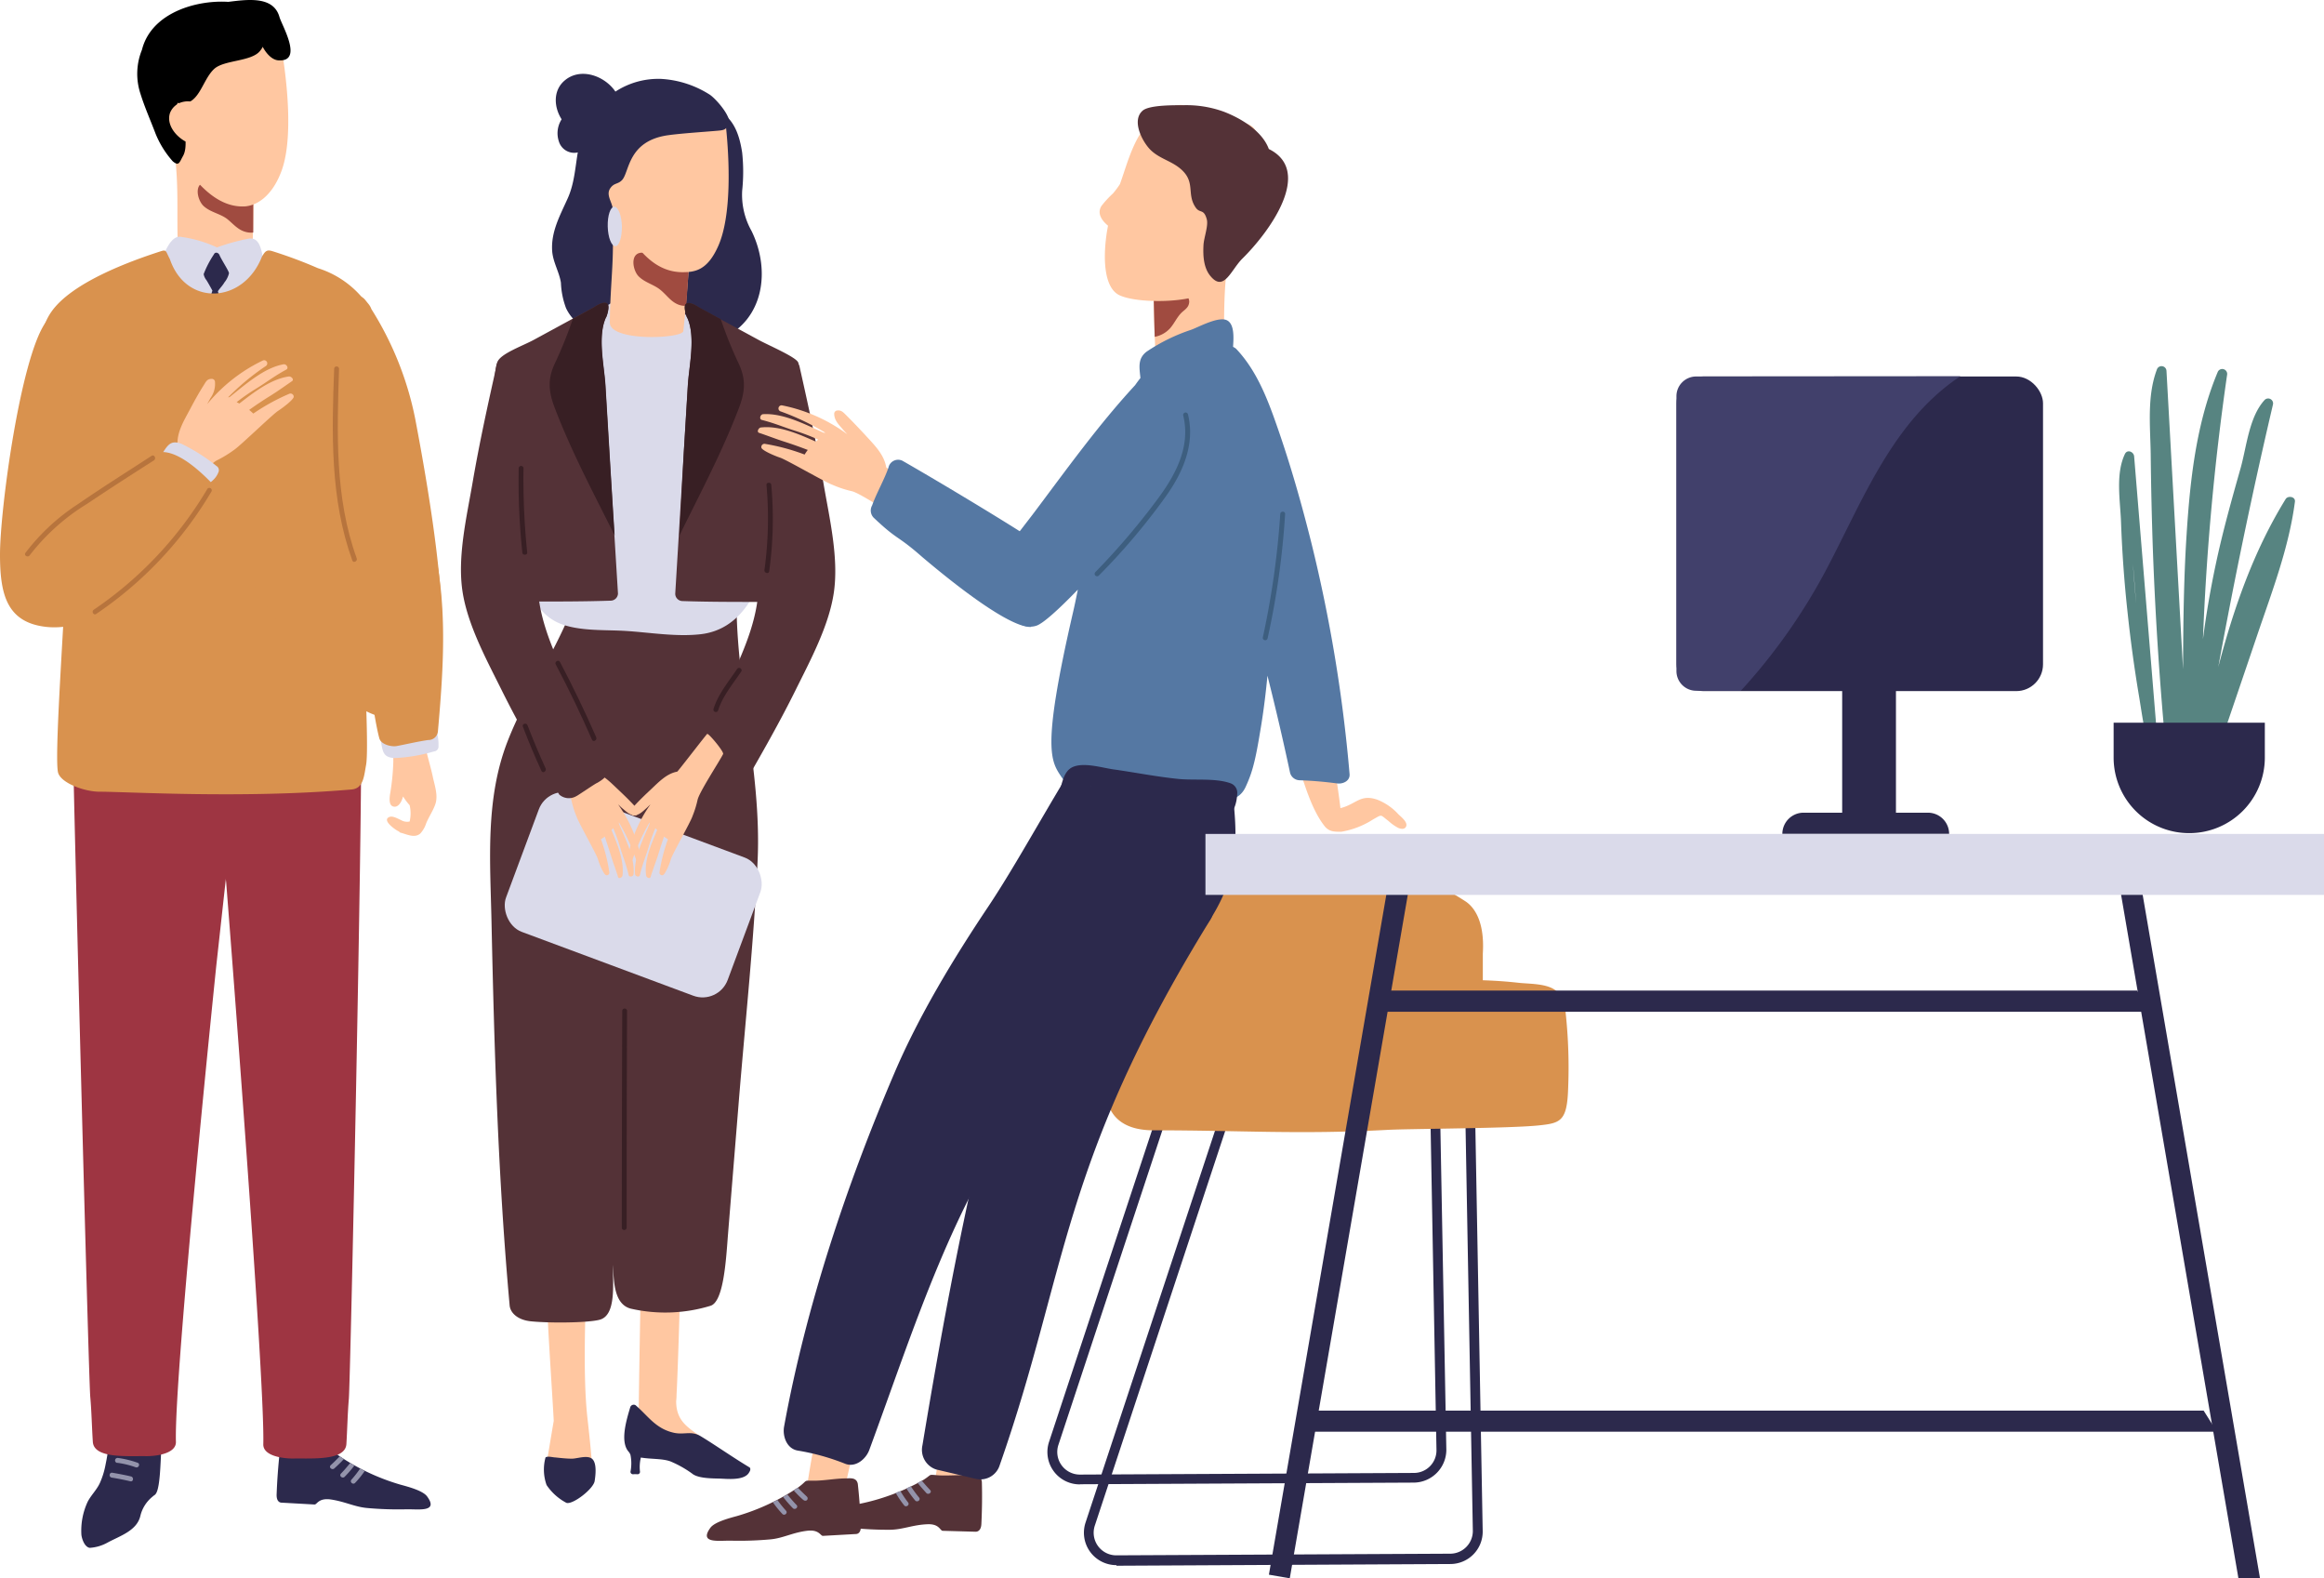 <svg xmlns="http://www.w3.org/2000/svg" width="353.5" height="240" viewBox="0 0 353.5 240"><defs><style>.cls-1{fill:#ffc7a1;}.cls-2{fill:#dadaea;}.cls-3{fill:#d9924e;}.cls-4{fill:#2c294c;}.cls-5{fill:#543237;}.cls-6{fill:#a04b40;}.cls-7{fill:#9393ab;}.cls-8{fill:#9e3542;}.cls-9{fill:#747489;}.cls-10{fill:#578481;}.cls-11{fill:#5578a3;}.cls-12{fill:#3d5e7f;}.cls-13{fill:#381f24;}.cls-14{fill:#b7743d;}.cls-15{fill:#41406b;}</style></defs><title>workstyle-01-image</title><g id="レイヤー_2" data-name="レイヤー 2"><g id="design"><path class="cls-1" d="M65.82,118.06c-.46-2.18-1.41-4.79-1.46-7.08,0,0,0,0,0,0v-.5c0-.47-.73-.54-.75-.05v.12a.55.55,0,0,0-.49-.09c-.64.12-1,.66-1.43,1-.69.58-1.76.85-1.78,1.21-.06,1-.1,1.94-.08,2.84a.43.43,0,0,0,0,.17,35,35,0,0,1-.52,5.2c-.05.5-.19,1.56.5,1.76s1.23-.53,1.5-1.53a9,9,0,0,0,1,1.33,5.47,5.47,0,0,1,0,2.48,1.81,1.81,0,0,1-1.32-.22c-.45-.19-1.25-.68-1.76-.47-1.21.49.9,1.93,1.29,2.13l.19.09a.33.33,0,0,0,.22.17c1,.26,2.14.87,3,.13a4.15,4.15,0,0,0,.89-1.54c.41-1,1-1.84,1.35-2.79C66.72,121.05,66.1,119.41,65.82,118.06Z"/><path class="cls-2" d="M66,114.27a25.2,25.2,0,0,1-5.94,1c-2-.06-1.84-1.26-2.21-3-.2-.94,1.27-1.11,1.48-.19.05.24.08.5.13.76l.14,0c1.23-.17,2.45-.35,3.67-.6-.27-.66.51-1.49,1.12-.9l.29.16c0-.06,0-.12,0-.17-.16-.86,1.11-1.58,1.44-.83a6.65,6.65,0,0,1,.57,3.18A.76.76,0,0,1,66,114.27Z"/><path class="cls-3" d="M65.13,112.53c-1.62.23-3.21.62-4.81.92-.69.13-2.36-.18-2.63-1.21-.58-2.18-1.09-5.95-1.49-8.17a21.16,21.16,0,0,1-.53-6.53c.23-1.72,2.78-1.48,3,.15.06.56.15,1.11.24,1.66a1.51,1.51,0,0,1,1.44-.79l.14-.06q-.39-6-.68-12a1.55,1.55,0,0,1-.45-1.74l.48-1.29c.53-1.41,2.78-.88,2.85.54,0,.74.07,1.47.11,2.21q0-1.74.06-3.48c.05-1.53,2.45-2.43,2.9-.63,2.37,9.56,1.72,19.28.86,29A1.45,1.45,0,0,1,65.13,112.53Z"/><path class="cls-1" d="M97.14,215.8c0-2,.34-23.11.47-25.66a.41.41,0,0,1,.49-.44.52.52,0,0,1,.36-.26c1.4-.29,4.72-1.49,5,.88.2,1.43-.35,18.2-.55,21.74q0,.54-.06,1c0,3.54,2.45,4.27,4.7,6.15.62.52.06,1.55-.71,1.07l-.89-.56a.8.8,0,0,1-.93-.05l-.72-.53a.84.84,0,0,1-1,.21c-1.68-.72-4-1.85-5.21-3.49A2.68,2.68,0,0,1,97.14,215.8Z"/><path class="cls-4" d="M94.75,29.83a1.89,1.89,0,0,0-1.43-1,2.11,2.11,0,0,0-1.52-.88c.76-3.85.38-7.43,4.09-9.87,2.37-1.56.18-5.38-2.24-3.83a11.8,11.8,0,0,0-4.92,5.7c-1.31,3.31-.9,6.93-2.38,10.22-1.15,2.57-2.56,5.06-2.36,8,.12,1.69,1.06,3.14,1.33,4.81a12.29,12.29,0,0,0,.78,3.88c2,4.19,7.5,5,10,.74C99.14,42.32,97.24,34.82,94.75,29.83Z"/><path class="cls-4" d="M114.31,35.11A11.22,11.22,0,0,1,112.89,29a27.33,27.33,0,0,0,0-5.79c-.47-3.07-1.47-5.72-4.53-6.81-2.71-1-3.84,3.3-1.18,4.28,2.1.78,1.39,6,1.25,7.69a18.25,18.25,0,0,0,0,4.05A2,2,0,0,0,107,34c-.08.31-.15.61-.22.92a2.11,2.11,0,0,0-.2.29,11.29,11.29,0,0,0-1.47,5,2.83,2.83,0,0,0,0,.6c-.78.87-1.83,1.51-2.28,2.6-.91,2.17-.07,5.39,2.19,6.36a4.18,4.18,0,0,0,1.42.36s0,0,0,.07c.32,1.55,2.07,1.88,3.29,1.34C116.28,48.6,117.21,41,114.31,35.11Z"/><path class="cls-4" d="M114,223.13c-2.59-1.55-5.57-3.64-7.43-4.74-1.48-.88-2.48-.15-4.12-.53-2.77-.64-3.9-2.59-5.79-4.19a.56.56,0,0,0-.81.37c-.49,1.68-1.6,5.12-.25,6.69a1.52,1.52,0,0,1,.3.5,6.61,6.61,0,0,1,0,2.58.38.38,0,0,0,.38.37,5.32,5.32,0,0,1,.69,0,.37.37,0,0,0,.38-.37,6.06,6.06,0,0,1,.13-2.17c1.66.27,3.22.13,4.49.58a16.38,16.38,0,0,1,3.5,2c1,.6,2.91.59,4,.62s3.84.37,4.51-1C114.15,223.61,114.2,223.26,114,223.13Z"/><path class="cls-1" d="M83.15,222.47c.83.25,5.17-.61,5.88-.31.32,0,1,.56,1,.52,0-.55-.27-3.5-.67-7-.79-7-.19-17.38-.28-19.23a.42.42,0,0,0-.5-.43.54.54,0,0,0-.35-.27c-1.41-.28-4.72-1.48-5,.89-.19,1.42.83,15.9,1,19.44C84.22,216.05,83.21,222.14,83.15,222.47Z"/><path class="cls-4" d="M90.17,221.94c-.68-.78-2.31-.13-3.17-.13s-1.71-.1-2.56-.19c-.33,0-1.12-.24-1.46,0a7,7,0,0,0,.16,4.2,8.27,8.27,0,0,0,3,2.7c.91.37,4.2-2.14,4.32-3.36C90.59,224.33,90.78,222.65,90.17,221.94Z"/><path class="cls-5" d="M110.74,187.64l1.59-19.58c1-12.38,2.34-24.78,2.91-37.19.64-13.88-3.55-27.33-3.19-41.16a2.11,2.11,0,0,0,0-.51c0-.27,0-.54,0-.82A2.33,2.33,0,0,0,110,86c-5.68-1.26-11.91-3.46-17.77-3.34a2.75,2.75,0,0,0-1.7.6A2.11,2.11,0,0,0,88,85.16l-.54,6.23c-2.72,7.41-7.35,13.92-10.23,21.28-3.43,8.77-2.67,18.13-2.47,27.36.42,19.51,1,39,2.76,58.47.11,1.2,1.3,2.22,3.2,2.42,2.8.29,8.6.25,10.47-.23,2.59-.66,2-5.47,2.06-8.34.1,2.52.15,6,2.71,6.65a23.56,23.56,0,0,0,12.09-.43C110.1,198,110.44,191.45,110.74,187.64Z"/><path class="cls-5" d="M105.45,115.47c2.47-4.5,4.15-8.77,5.66-12.09,2.22-4.9,4.36-9.69,4.3-15.15a137.45,137.45,0,0,0-1.69-17.06,1.64,1.64,0,0,1,2.29-1.7,1.65,1.65,0,0,1,1.53-.7c0-.25,0-.5,0-.75a1.5,1.5,0,0,1,2.93-.4c.84,2.74-.51-5.6-1.72-11.08-.4-1.86,2.45-2.66,2.87-.79,1.33,5.93,2.64,11.88,3.66,17.87.89,5.2,2.33,11.24,1.55,16.51-.75,5.08-3.61,10.35-5.86,14.9-2.72,5.48-5.79,10.77-8.85,16.06a1.55,1.55,0,0,1-2.15.45,1.75,1.75,0,0,1-.47-.2c-.1,0-3-2-3.14-2.06C104.31,118.16,104.39,117.4,105.45,115.47Z"/><path class="cls-2" d="M117.74,54.86c-2.17-2.52-5.69-3.52-8.64-4.77s-6.29-3.19-9.54-4a6.12,6.12,0,0,0-2-.15,2.44,2.44,0,0,0-3.31-.62c-3.56,2.15-7.13,4.3-10.68,6.47C81,53.37,78.77,55,78.08,58.08s-.2,6.35-.1,9.35c.15,4.24.38,8.48.86,12.7.59,5.25.86,13,7,14.93,2.88.91,6.3.7,9.28.88,3.74.23,7.74.93,11.47.5,5.9-.68,8.72-6.09,10-11.3A128.87,128.87,0,0,0,119.75,63C119.94,60.14,119.7,57.14,117.74,54.86Z"/><path class="cls-1" d="M103.67,32.43c-2.43-.91-4.87-1.78-7.33-2.58a2.46,2.46,0,0,0-.63-.11A2.26,2.26,0,0,0,93,32.2c.62,6.52-.18,10.29-.24,16.85,0,2.94,11.06,2.46,11.18,1.29.49-4.47,1-11,1.13-15.48A2.42,2.42,0,0,0,103.67,32.43Z"/><path class="cls-6" d="M100.55,44.16c-1-.88-2.44-1.16-3.41-2.14s-1.4-3.85.82-3.58a.76.76,0,0,1,.56.35,7.91,7.91,0,0,1,3,1.57.74.74,0,0,1,.46-.18,5.08,5.08,0,0,1,2.75,1.2c-.12,1.71-.23,3.41-.35,5.12a2.7,2.7,0,0,1-1.19-.18C102.07,45.89,101.43,44.9,100.55,44.16Z"/><path class="cls-1" d="M108.93,15.53c-.35.08-.71.15-1.07.2-3.08.37-7.2.7-10.12,2.29a6.41,6.41,0,0,1-7.67,1.64c-.47,4.05,1,8.26,2.57,12.63.44,1.18,2.77,3.32,4.19,5.1,1.64,2.06,3.81,4,7,4,1.89,0,3.79-.28,5.43-4,2.06-4.67,1.69-13.15,1.15-18.27A7.42,7.42,0,0,0,108.93,15.53Z"/><path class="cls-1" d="M212.66,123.77a8.58,8.58,0,0,0-3.14-2.16c-2.62-.92-3.21.68-5.63,1.28-.4-3.42-1-6.83-1.53-10.23-.33-2.08-.66-4.53-3.31-3.31s-2.75,3.59-1.88,6.12c1.12,3.23,2.21,7.59,4.43,10.3.65.65,1.19.72,2.41.71a12.92,12.92,0,0,0,4.87-1.89c1.43-.79,1-.74,2.32.25a7,7,0,0,0,1.5,1.06c.38.15.94.27,1.17-.2C214.21,125,213,124.14,212.66,123.77Z"/><path class="cls-4" d="M13.34,228.35c.52-1,1.38-1.8,1.86-2.86A12.26,12.26,0,0,0,16,223l.15-.76c.09-.44.16-.88.23-1.33a4.52,4.52,0,0,1,.87-2.59c.28-.29.87-.29,1.66-.17.33.06,2.56.44,4.6.6,1,.19,1.05,1.23,1,2.14-.1,1.58-.16,5-.71,6.09-.2.4-.34.35-.59.6a5.35,5.35,0,0,0-1.85,2.89c-.51,2.3-3.12,3.08-5,4.1a6.37,6.37,0,0,1-2.72.8c-.83-.15-1.21-1.48-1.26-2A10.43,10.43,0,0,1,13.34,228.35Z"/><path class="cls-1" d="M122.6,227.21c0,.26,5.34,1.63,5.38,1.45.42-2,2.48-10.95,2.91-13.47a.41.41,0,0,0-.38-.53.48.48,0,0,0-.29-.33c-1.31-.59-4.28-2.49-5.11-.25C124.38,216,122.82,225.21,122.6,227.21Z"/><path class="cls-1" d="M141.93,227.21c0,.26,5.33,1.63,5.37,1.45.43-2,2.49-10.95,2.92-13.47a.41.41,0,0,0-.38-.53.53.53,0,0,0-.29-.33c-1.31-.59-4.28-2.49-5.12-.25C143.71,216,142.15,225.21,141.93,227.21Z"/><path class="cls-7" d="M21.23,221c.46.13.7-.57.24-.7a14.25,14.25,0,0,0-3-.54.38.38,0,0,0,0,.75A13.2,13.2,0,0,1,21.23,221Zm-3.39,1.44a13.46,13.46,0,0,1,2.8.68c.45.16.74-.53.29-.69a14.67,14.67,0,0,0-3-.73A.37.37,0,0,0,17.84,222.46ZM17,224.69c.95.15,1.89.34,2.83.56.47.11.56-.63.09-.74-.93-.22-1.88-.4-2.83-.56C16.6,223.87,16.51,224.61,17,224.69Z"/><path class="cls-4" d="M169.8,238a4.93,4.93,0,0,1-4.68-6.47l21-63.54,1.41.46-21,63.54a3.44,3.44,0,0,0,3.26,4.52l50.82-.25a3.45,3.45,0,0,0,3.42-3.5L222.88,169l1.49,0,1.16,63.83a4.92,4.92,0,0,1-4.9,5l-50.8.26Z"/><path class="cls-4" d="M164.25,225.72a4.92,4.92,0,0,1-4.68-6.47l21-63.54,1.42.47-21,63.54a3.44,3.44,0,0,0,3.27,4.51l50.82-.25a3.43,3.43,0,0,0,3.42-3.5l-1.16-63.83,1.48,0L220,220.45a5,5,0,0,1-4.91,5l-50.8.25Z"/><path class="cls-3" d="M168.19,165.88c.21,3.73,2.51,6,7.29,6,13.52,0,22.1.66,35.61-.07,3.37-.18,18.59-.21,23-.68,3.22-.34,4.26-.61,4.43-5.44a78.11,78.11,0,0,0-.38-11.77,5,5,0,0,0-1.48-3.29c-1.42-1.12-4.13-1-5.72-1.19-1.79-.2-3.59-.32-5.39-.38,0-1.64,0-3.05,0-4.05.34-5.48-1.73-7.35-2.64-7.95-11.79-7.67-25.17-8.5-38.89-6.38a34,34,0,0,0-9.24,2.44c-2.12,1-5.18,2.19-6.08,5.55C167.59,142.68,167.88,160.34,168.19,165.88Z"/><rect class="cls-2" x="78.32" y="124.85" width="35.97" height="22.42" rx="4.07" transform="translate(53.51 -25.05) rotate(20.41)"/><path class="cls-1" d="M49.61,222.7c0,.27-5.53.73-5.54.55-.09-2-.63-11.22-.64-13.77a.41.41,0,0,1,.47-.46.53.53,0,0,1,.34-.28c1.39-.37,4.63-1.74,5.09.61C49.72,211.39,49.73,220.7,49.61,222.7Z"/><path class="cls-4" d="M61.84,229.51a52.74,52.74,0,0,1-5.91-.19c-2-.16-3.43-1-5.72-1.32-1.79-.21-2,.8-2.36.78l-5-.28c-.11,0-.84,0-.77-1.33q.12-3.15.46-6.29c.19-1,1.12-.85,1.79-.84,1.55,0,3.17.33,4.76.35,1.87,0,.94-.15,2.41.94a33.28,33.28,0,0,0,9.37,4.42c1,.28,3.45.88,4.11,1.82C66.75,230,63.62,229.47,61.84,229.51Z"/><path class="cls-7" d="M51.86,224.08c-.33.34.22.82.56.49a17.32,17.32,0,0,0,1.49-1.72l-.65-.38A19.45,19.45,0,0,1,51.86,224.08Zm2.92-.77A16,16,0,0,1,53.46,225c-.32.35.23.84.56.49a15.54,15.54,0,0,0,1.45-1.79Zm-4.47-.51c-.36.33.2.81.55.49s1-.92,1.44-1.42l-.62-.42C51.24,221.91,50.78,222.37,50.31,222.8Z"/><path class="cls-5" d="M111.18,234.28a52.74,52.74,0,0,0,5.91-.19c2-.16,3.43-1.05,5.72-1.32,1.79-.21,2,.8,2.36.78l5-.28c.11,0,.85,0,.77-1.33-.08-2.11-.23-4.2-.46-6.29-.19-1-1.12-.86-1.79-.84-1.55,0-3.17.33-4.76.35-1.87,0-.94-.15-2.41.94a33.15,33.15,0,0,1-9.37,4.42c-1,.28-3.45.88-4.11,1.82C106.28,234.78,109.4,234.24,111.18,234.28Z"/><path class="cls-7" d="M119.76,227.24l-.65.38a18.74,18.74,0,0,0,1.49,1.72c.34.33.9-.15.56-.49A19.45,19.45,0,0,1,119.76,227.24Zm-2.21,1.18a15.54,15.54,0,0,0,1.45,1.79c.33.35.88-.14.56-.49a17.22,17.22,0,0,1-1.32-1.64Zm3.79-2.2-.62.42c.46.49.94,1,1.44,1.42s.91-.16.56-.49S121.79,226.68,121.34,226.22Z"/><path class="cls-5" d="M129.4,232.32a53.11,53.11,0,0,0,5.9.3c2,0,3.51-.76,5.82-.84,1.79-.06,1.87,1,2.28,1l5,.14c.12,0,.85,0,.88-1.26.1-2.1.13-4.21.07-6.31-.1-1.05-1-.94-1.71-1-1.54-.1-3.19.07-4.77,0-1.87-.13-.93-.23-2.48.73a33,33,0,0,1-9.71,3.61c-1,.21-3.51.6-4.25,1.47C124.47,232.41,127.62,232.13,129.4,232.32Z"/><path class="cls-7" d="M138.54,226l-.68.32a17.29,17.29,0,0,0,1.34,1.84c.31.37.9-.07.6-.44A18.93,18.93,0,0,1,138.54,226Zm-2.3,1a14.53,14.53,0,0,0,1.29,1.91c.3.37.89-.07.6-.44a15.77,15.77,0,0,1-1.18-1.75Zm4-1.88-.66.38c.42.53.85,1,1.32,1.53.32.34.92-.09.59-.44S140.6,225.63,140.2,225.13Z"/><path class="cls-1" d="M37,21.39q-3.72-1.16-7.48-2.15a2.34,2.34,0,0,0-.63-.07,2.27,2.27,0,0,0-2.54,2.62c1,6.46.43,10.28.75,16.83.15,2.93,11.15,2.61,11.21,1.44.21-4.49.36-11.82.25-16.33A2.43,2.43,0,0,0,37,21.39Z"/><path class="cls-6" d="M34.53,33.28c-1.09-.81-2.51-1-3.54-1.93s-1.62-3.77.61-3.63a.77.77,0,0,1,.58.32,8,8,0,0,1,3.08,1.39.67.67,0,0,1,.45-.2,5,5,0,0,1,2.81,1c0,1.7,0,3.41,0,5.13a3.12,3.12,0,0,1-1.21-.11C36.14,34.92,35.44,34,34.53,33.28Z"/><path class="cls-1" d="M24.63,5.51c1.45-2.1,4.94-3,7.26-3.39,2.75-.43,4.7-2.63,6.47-.57,2.09,1.67,4.07,3.44,4.53,6.2.83,5.08,1.7,13.53-.09,18.3-1.41,3.78-3.74,5.25-5.64,5.34-3.16.13-5.63-2-7.38-4a28.18,28.18,0,0,1-3.84-5.5C23.06,15.3,20.28,11.74,24.63,5.51Z"/><path class="cls-4" d="M30.93,63.38a.39.39,0,0,0,.41.36,4.45,4.45,0,0,0,.42,2.19.4.4,0,0,0,.39.17l0,.28a.32.32,0,0,0-.28.35.89.89,0,0,0,.22.62c.17.22.62.26.68-.09s.09-.61.13-.91a.27.27,0,0,0,.12,0,.35.35,0,0,0,.2.27s.05.11.08.16a.37.37,0,0,0,.68-.09c.22-1,.5-2.1.66-3.2A.36.36,0,0,0,35,63.1c.14-6.12-.1-12.89-1.85-18.81.33-.5.7-.83,1-1.35a3.43,3.43,0,0,0,.69-1.39c0-.33-1.18-2.1-1.46-2.8a.57.57,0,0,0-.47-.33.4.4,0,0,0-.36.26,15,15,0,0,0-1.56,3,2,2,0,0,0,.43.93c.32.52.61,1.05.9,1.58A27.15,27.15,0,0,0,31,52.7,105.71,105.71,0,0,0,30.93,63.38Z"/><path class="cls-8" d="M31.52,83.71c3.22-1.25,7-2.21,10.11-.45a6.87,6.87,0,0,1,2.58,2.55,2.25,2.25,0,0,1,2.35,1.31c1.18-1.59,8.32,20.08,8.37,22.72.21,13.63-1.62,100-1.87,102.9-.19,2.22-.23,4.56-.37,6.84-.16,2.6-5.32,2.15-8.14,2.21-1.69,0-4.55-.44-4.5-2.18.28-10.13-5.64-85.36-5.64-85.36-2.31-20.68-5.35-27.63-7.66-48.31C26.42,83,30.35,81.67,31.52,83.71Z"/><path class="cls-8" d="M34.92,82.58c-3.21-1.24-7-2.2-10.11-.43a6.84,6.84,0,0,0-2.57,2.55A2.27,2.27,0,0,0,19.89,86c-1.18-1.58-4.55-1-4.76,1.68-1,12.31-4.15,14.55-4,26.89.05,6.06,2.34,94.9,2.6,97.83.2,2.22.24,4.56.39,6.84.16,2.6,5.31,2.14,8.14,2.19,1.69,0,4.55-.44,4.5-2.18-.3-10.13,6.14-72.4,6.14-72.4q3.42-31,6.83-62.06C40,81.87,36.09,80.54,34.92,82.58Z"/><path class="cls-2" d="M49.31,75.4c-.38-4.93,5.23-25.11,2.39-28.7a22.38,22.38,0,0,0-11.8-7.85,3.86,3.86,0,0,0-.09-.56c-.26-1.08-.7-2.21-2-2A33.43,33.43,0,0,0,33,37.62,19.12,19.12,0,0,0,27.39,36c-1.31-.1-2.28,2.09-2.66,3.29-4.33,1.1-8.08,1.5-12,5-5.09,4.55,2,36.64,2.38,43.93.41,6.82-3.26,7.34-.12,13.26.14.27-.77,1.15.62,1.33,8.3,1,27-.21,30.28-.62,3.65-.46,4.25,6.25,5.18,5.12,1.26-1.55.43-6.52,1.15-8.82C53.85,93.2,49.68,80,49.31,75.4Z"/><path class="cls-4" d="M33.14,44.29c.33-.5.7-.83,1-1.35a3.43,3.43,0,0,0,.69-1.39c0-.33-1.18-2.1-1.46-2.8a.57.57,0,0,0-.47-.33.4.4,0,0,0-.36.26,15,15,0,0,0-1.56,3,2,2,0,0,0,.43.93c.32.52.61,1.05.9,1.58A27.15,27.15,0,0,0,31,52.7a105.71,105.71,0,0,0-.08,10.68.39.39,0,0,0,.41.36,4.45,4.45,0,0,0,.42,2.19.4.4,0,0,0,.39.17l0,.28a.32.32,0,0,0-.28.35.89.89,0,0,0,.22.62c.17.22.62.26.68-.09s.09-.61.13-.91a.27.27,0,0,0,.12,0,.35.35,0,0,0,.2.27s.05.11.08.16a.37.37,0,0,0,.68-.09c.22-1,.5-2.1.66-3.2A.36.36,0,0,0,35,63.1C35.13,57,34.89,50.21,33.14,44.29Z"/><path class="cls-3" d="M54,78.82c.1-1.78.24-3.54.28-5.2.2-9.13,1.58-18.18,1.67-27.3-.18-.24-.35-.46-.53-.67a14.54,14.54,0,0,0-7.06-4.87,68.72,68.72,0,0,0-6.91-2.58c-.88-.28-1.12,0-1.61.84-2.82,7.17-11.55,7.61-14,.36-.64-1.18-.48-1.48-1.36-1.2C19.49,39.81,10.92,43,7.83,47.39c-3.43,4.91-.14,10.38.06,16.13.24,7,2.4,10.17,2.37,17.19,0,7.44-2.07,33.41-1.45,36.68.32,1.64,4,3,6.33,3,4.35,0,21.92,1.08,38.35-.34,1.81-.16,1.88-2.06,2.19-3.71.63-3.26-1-28.23-1.07-35.67,0-1.08-1.63-2.49-1.43-3.51C53.44,77.76,53.71,78.3,54,78.82Z"/><path class="cls-3" d="M22.87,79.46l-.79.45a2.52,2.52,0,0,0-2.26-2.22,9.74,9.74,0,0,0-1.51,0,5.86,5.86,0,0,0-.1-2.72c-.56-2.07-1.61-3.08-2.89-3.39a2.34,2.34,0,0,0-4-.17c-.34.53-1.26-2.93-2.7-4.1.06-1.62,0-3.24,0-4.87a2.24,2.24,0,0,0-.16-.7l0,0c2.11-1,5.22-4,3.35-4.33,2.29-4.42,1-8.11,5.13-11,2.31-1.63.13-5.47-2.25-3.84-5.54,3.79-6.19,4.2-7.8,6.53C3.08,54.65,0,77.51,0,84.33c0,6,1,10.34,7.06,11,6.9.71,12.57-4.87,18.34-8.2C27.91,85.64,25.38,78,22.87,79.46Z"/><path class="cls-9" d="M55,66.11a29.62,29.62,0,0,1-1.4,6.78c-.15.46.57.65.72.2a29.64,29.64,0,0,0,1.42-7C55.79,65.64,55.05,65.64,55,66.11Z"/><path class="cls-3" d="M63.17,63.75A49.26,49.26,0,0,0,56.49,47a2.62,2.62,0,0,0-.46-.8l-.46-.57a1.83,1.83,0,0,0-1.25-.69c-1.87-1.69-4.63,1.28-2.9,3.37l.91,1.1a1.83,1.83,0,0,0,.72.55c.61,1,1.16,2.09,1.67,3.16a1.82,1.82,0,0,0-1.62,2.11l0,.28a2,2,0,0,0-.89,1.7c-1.51,2.71-1,7.27-.46,10.53C50.44,67.52,36.65,83,36.93,84.84c.73,4.92,15,24.7,22.13,24.19C63.77,108.68,72.48,112.68,63.17,63.75Z"/><polygon class="cls-4" points="326.81 153.85 325.09 150.63 209.28 150.63 209.28 153.85 326.81 153.85"/><polygon class="cls-4" points="337.21 217.71 335.19 214.5 198.94 214.5 198.94 217.71 337.21 217.71"/><rect class="cls-4" x="329.72" y="129.14" width="3.22" height="111.4" transform="matrix(0.99, -0.17, 0.17, 0.99, -26.63, 59.09)"/><rect class="cls-4" x="148.38" y="183.23" width="111.4" height="3.22" transform="translate(-12.8 354.48) rotate(-80.2)"/><rect class="cls-4" x="255.02" y="57.25" width="55.74" height="47.84" rx="4.07"/><rect class="cls-4" x="280.22" y="98.4" width="8.18" height="27.13" transform="translate(568.61 223.94) rotate(180)"/><path class="cls-4" d="M274.34,123.58h18.91a3.23,3.23,0,0,1,3.23,3.23H271.11A3.23,3.23,0,0,1,274.34,123.58Z"/><path class="cls-10" d="M347.66,75.9c-4.88,7.91-7.9,16.61-10.24,25.52q1.05-5.72,2.17-11.42,2.82-14.3,6.14-28.46a.75.75,0,0,0-1.25-.73c-2.36,2.55-2.73,7-3.64,10.29-1.36,4.8-2.71,9.59-3.75,14.46q-1.24,5.77-2,11.62A383.37,383.37,0,0,1,338.76,57a.75.75,0,0,0-1.44-.4C333.81,65,333,74.29,332.48,83.26c-.33,6.15-.4,12.33-.42,18.5q-1.26-22.67-2.52-45.35a.75.75,0,0,0-1.47-.19c-1.5,4-1,8.58-.93,12.77q.08,7.58.35,15.15.57,15.14,2,30.22a.77.77,0,0,0,.76.7c.1,1,.19,2,.28,3a.8.8,0,0,0,1,.69l.15,2.66c0,1,1.54,1,1.49,0-.1-1.85-.21-3.71-.31-5.57a.74.74,0,0,0,.29.29l.18,1.82a.78.78,0,0,0,.93.69c0,.1-.07.19-.1.29-.31.91,1.13,1.3,1.44.39q3.89-11.37,7.75-22.76c2.25-6.63,4.83-13.32,5.73-20.3C349.15,75.5,348,75.33,347.66,75.9ZM332.9,115.18a.51.51,0,0,0-.09.16c0-.25,0-.51,0-.76a.8.8,0,0,0,.52-.18v.11A5.57,5.57,0,0,1,332.9,115.18Zm1.9,1.83c0-.59,0-1.18,0-1.77a.72.72,0,0,0,.59.05C335.19,115.87,335,116.44,334.8,117Z"/><path class="cls-10" d="M329.22,116.17a20.17,20.17,0,0,1-1-2.92l-3.6-43.86c-.06-.67-1-1.11-1.39-.38-1.48,3.08-.71,7.16-.6,10.46q.25,6.89,1,13.73.66,6.22,1.69,12.4c.43,2.54.77,5.21,1.44,7.75q.29,3.42.56,6.84c.08,1,1.58,1,1.5,0l-.24-2.91A.79.79,0,0,0,329.22,116.17Zm-4.78-30.45c.16,2,.33,4,.49,6.06C324.74,89.76,324.57,87.74,324.44,85.72Z"/><path class="cls-4" d="M333,126.69a11.49,11.49,0,0,1-11.5-11.49v-5.3h23v5.3A11.49,11.49,0,0,1,333,126.69Z"/><path class="cls-1" d="M176.86,40.52c2.26-.81,4.52-1.58,6.8-2.29a2.09,2.09,0,0,1,.59-.08,2.19,2.19,0,0,1,2.37,2.59c-.78,6.52-.21,13-.37,19.59-.07,3-10.12.15-10.2-1-.3-4.51-.58-11.87-.58-16.4A2.45,2.45,0,0,1,176.86,40.52Z"/><path class="cls-6" d="M179.49,44.73a1.16,1.16,0,0,1,1.37,1.4c-.12.69-.71,1-1.14,1.42-.71.7-1.1,1.65-1.76,2.39a4.21,4.21,0,0,1-2.32,1.28c-.06-1.78-.12-4.52-.15-6.15C175.25,45,176.79,45,179.49,44.73Z"/><path class="cls-1" d="M168.54,34.32c-.89-.73-1.73-1.84-1-3a14.93,14.93,0,0,1,1.75-1.9A13.4,13.4,0,0,0,170.35,28c.71-1.95,1.26-4,2.24-6.09,1.61-3.4,3.16-4.05,5.5-5.35,2.09-1.74,3.64.76,6.28,1.64,2.23.75,5.64-.45,6.72,1.86,3.24,6.88.15,13.77-3.79,19.79a34.3,34.3,0,0,1-3.75,4.4c-1.93,1.81-10.49,2-13.32.62-2.13-1.06-2.52-5-1.91-9.27C168.38,35.17,168.46,34.75,168.54,34.32Z"/><path class="cls-1" d="M180.9,33.51c0-.51.06-1.13.13-1.7a2.62,2.62,0,0,1,3.06.87,3.7,3.7,0,0,1,0,4.24c-.5.8-2.05,2.79-3.15,1.86a1.32,1.32,0,0,1-.44-.68C180.63,36.57,180.77,35,180.9,33.51Z"/><path class="cls-4" d="M186.82,115.09c-.38-3.27-4.93-3.74-5.84-1.3a3.73,3.73,0,0,0-.46.65l-.09.18c-1.06-1.37-3.24-2.05-4.58-.5s-2.73,3.19-4.06,4.8a2.43,2.43,0,0,0-.44-.26c.26-.36.51-.72.77-1.07,2.23-3.1-2-11.21-4.21-8.18-5.84,8-12.12,20.28-17.62,28.5-5.24,7.82-10.56,16.61-14.26,25.3-7.27,17-13.43,35.45-16.76,53.7-.27,1.45.38,3.39,2.08,3.67a34.47,34.47,0,0,1,7.2,2c1.59.63,3.16-.71,3.67-2.08,7.11-19.3,12.63-37.54,24.74-54.08,5.86-8,21.84-18.26,27.15-26.65S188,125.05,186.82,115.09Z"/><path class="cls-4" d="M179.2,132c-1.36,1.93-2.6,3.92-3.76,6a2.89,2.89,0,0,0-3.88.41,3,3,0,0,0-5.46.56q-.9,2.23-1.72,4.52c.52-2.74,1.05-5.47,1.55-8.2.69-3.74-4.61-5.24-5.73-1.58-9.17,29.79-14.11,51.2-19.89,86.07a3.14,3.14,0,0,0,2.08,3.67l6,1.42a3.07,3.07,0,0,0,3.68-2.09c10.39-29.64,9.16-45.9,32.08-83C186,136.7,181,129.38,179.2,132Z"/><path class="cls-11" d="M199.45,82.47c-1.46-5.83-3.11-11.64-5.09-17.33-1.48-4.26-3.1-8.63-6.24-12a1.47,1.47,0,0,0-.5-.36l-.06-.06c.09-1.36.22-3.4-.9-4-1.28-.68-4.29,1-5.48,1.43a27.57,27.57,0,0,0-6.78,3.33c-1.38,1.06-1.09,2.41-.93,4-.27.34-.54.7-.81,1.09-5.54,6-10.32,12.66-15.22,19.18-2.42,3.22-5.15,6.44-7,10-1.09,2-.79,3.07,1,4.48,1.64,1.26,3.91,3.7,6.22,2.91,1.07-.36,3.53-2.63,6.29-5.48-.27,1.32-.52,2.56-.78,3.65-4.83,21-3.28,22.49-1.6,25,.46.67,1.12.64,1.7.74.28.06,11.53,2.24,16.78,2.31,3.69,0,7.89,1.64,9.42-1.7.87-1.89,1.39-3.44,2.14-8,.17-1,.72-4.07,1.18-8.91q1.86,7.36,3.45,14.8a1.54,1.54,0,0,0,1.45,1.1,56.94,56.94,0,0,1,5.69.48c.87.12,2-.36,1.9-1.44A227,227,0,0,0,199.45,82.47Z"/><path class="cls-12" d="M195.48,78.15c0-.47-.71-.45-.74,0a127.6,127.6,0,0,1-2.65,18.76.37.37,0,0,0,.72.17A122.28,122.28,0,0,0,195.48,78.15Z"/><path class="cls-12" d="M180.7,63a.37.37,0,0,0-.72.2c1.19,4.88-1.33,9.31-4.19,13.08A107.12,107.12,0,0,1,166.61,87a.37.37,0,0,0,.53.52,97.94,97.94,0,0,0,10.05-11.84C179.86,72,181.83,67.62,180.7,63Z"/><path class="cls-5" d="M193,22.66C192,19.93,188.78,18,186.19,17a16.62,16.62,0,0,0-6.25-1c-1.17,0-5-.06-6.09.79-1.81,1.49-.09,4.77,1.15,6s2.9,1.62,4.24,2.62c2.84,2.12,1.12,4,2.65,6.17.63.9,1.2.12,1.66,1.72.3,1-.44,2.85-.49,4-.08,1.57,0,3.49,1.13,4.76,2,2.33,3.06-1,4.75-2.7C193.22,35.15,199.78,26,193,22.66Z"/><path class="cls-4" d="M108,14.42A15.37,15.37,0,0,0,100.61,12a11.93,11.93,0,0,0-7,1.93c-1.64-2.42-5.32-3.74-7.73-1.68-1.8,1.53-1.62,4.08-.45,5.89a3.92,3.92,0,0,0-.41,3.4A2.44,2.44,0,0,0,88.4,23a18,18,0,0,0,3.39,9.76.78.78,0,0,0,1.36-.21c.45-1.49-1.23-2.72-.27-4,.58-.77,1.12-.51,1.75-1.18,1.13-1.22.84-5.95,7-6.81,2-.28,5.45-.5,7.49-.68,1.07-.09,1.37-.15,1.74-1.19C111.21,17.78,109.11,15.22,108,14.42Z"/><path class="cls-2" d="M94.6,34.44c0,1.66-.41,3-1,3s-1.12-1.32-1.16-3,.41-3,1-3S94.56,32.78,94.6,34.44Z"/><path class="cls-1" d="M41.18,60.15c-1.12.69-2.21,1.42-3.28,2.18.22.18.43.37.63.56a31.57,31.57,0,0,1,5.45-3,.49.49,0,0,1,.7.44c0,.41-1.57,1.62-2.4,2.16s-5.66,5.22-6.63,5.89A18.21,18.21,0,0,1,33,70c-1.24.59-5.87,5.84-6.92,6.72-.36.29-4.41-1.58-4.33-1.85-.06-.08,5.27-7,5.26-7.12-.16-2,1-3.83,1.89-5.51.65-1.23,1.32-2.45,2.06-3.62.33-.51.52-1,1.16-1a.49.49,0,0,1,.57.35A3.66,3.66,0,0,1,32,60.55c-.14.3-.32.58-.48.87l.2-.21A24.87,24.87,0,0,1,40,54.81a.48.48,0,0,1,.45.84,36.66,36.66,0,0,0-5.78,4.8l.09-.05.14,0c2.43-1.93,5.23-4.45,8.21-5,.47-.09.86.58.44.8-1.73.93-2.95,1.88-4.43,2.8A30.44,30.44,0,0,0,36,61.15l.41.21c2.21-1.71,4.78-3.71,7.5-4.11.38-.06.88.46.51.71C43.58,58.53,42.23,59.5,41.18,60.15Z"/><path class="cls-1" d="M93,130.32c-.31-1-.67-2.07-1-3.1a5.46,5.46,0,0,1-.59.39,25.38,25.38,0,0,1,1.27,5,.4.4,0,0,1-.5.47c-.32-.09-1-1.6-1.21-2.38s-3-5.66-3.29-6.58a14.59,14.59,0,0,1-.77-2.46c-.21-1.12-3.42-6-3.89-7-.16-.35,2.21-3.18,2.41-3.06.07,0,4.48,5.73,4.57,5.74,1.62.29,2.85,1.62,4,2.7.83.78,1.66,1.58,2.44,2.42.35.38.67.63.59,1.15a.39.39,0,0,1-.4.38c-.83,0-1.36-.58-2-1.1-.21-.18-.4-.38-.6-.57l.13.2a20.59,20.59,0,0,1,3.34,8,.39.39,0,0,1-.76.18,30.89,30.89,0,0,0-2.6-5.66l0,.08a.28.28,0,0,1,0,.13c1,2.36,2.44,5.14,2.23,7.65,0,.39-.65.55-.74.17-.37-1.58-.86-2.77-1.28-4.14a26.35,26.35,0,0,0-1.08-3c-.08.1-.17.19-.26.29.9,2.14,1.94,4.62,1.68,6.89,0,.31-.56.6-.68.25C93.79,132.59,93.3,131.3,93,130.32Z"/><path class="cls-1" d="M100,130.32c.31-1,.66-2.07,1-3.1a6.79,6.79,0,0,0,.6.39,26.12,26.12,0,0,0-1.28,5,.4.4,0,0,0,.5.47c.33-.09,1-1.6,1.21-2.38s3-5.66,3.3-6.58a15.56,15.56,0,0,0,.77-2.46c.2-1.12,3.41-6,3.89-7,.16-.35-2.21-3.18-2.42-3.06-.07,0-4.47,5.73-4.56,5.74-1.62.29-2.85,1.62-4,2.7-.84.78-1.67,1.58-2.45,2.42-.34.38-.66.63-.59,1.15a.41.41,0,0,0,.41.38c.82,0,1.36-.58,1.95-1.1.21-.18.4-.38.6-.57l-.13.2a20.61,20.61,0,0,0-3.35,8,.4.4,0,0,0,.77.18,30.89,30.89,0,0,1,2.6-5.66l0,.08a.62.62,0,0,0,0,.13c-1,2.36-2.43,5.14-2.22,7.65,0,.39.64.55.73.17.37-1.58.87-2.77,1.29-4.14a26.29,26.29,0,0,1,1.07-3l.27.29c-.9,2.14-2,4.62-1.68,6.89,0,.31.56.6.68.25C99.19,132.59,99.67,131.3,100,130.32Z"/><path class="cls-4" d="M187.12,119.09c-2.28-.8-5.46-.4-7.87-.64-3.35-.34-6.64-1-10-1.47-1.71-.26-4.4-1.08-6.06-.35-1.49.65-1.66,2.7-2.11,4.07-.59,1.83,2.28,2.61,2.88.79.43-1.32,1.12-1.79,2-1.89a1.31,1.31,0,0,0,1,1.86c3,.6,6,1.08,9,1.42,1.45.15,2.92.19,4.36.37s2.7.94,4.08,1.24c2.58.58,3.73-1.4,3.8-4A1.54,1.54,0,0,0,187.12,119.09Z"/><path class="cls-5" d="M92.69,68.9c-.21-3.44-.41-6.88-.62-10.32-.18-3-1.23-7.38.08-10.29.08,0,.62-1.62.26-2.06-.49-.6-1.92.38-2,.44l-9.2,5c-1.63.89-4.78,2-5.47,3.21s-.57,5.83-.63,8q-.12,5.1,0,10.2t.43,10.2c.12,1.93-.4,5.71.94,7.33,1,1.25,3.39.83,4.77.86,3.86,0,7.72,0,11.59-.13A1.13,1.13,0,0,0,94,90.27Z"/><path class="cls-5" d="M104,68.94c.21-3.44.41-6.88.62-10.32.18-3,1.23-7.38-.08-10.29-.08,0-.62-1.61-.26-2.06.49-.6,1.92.38,1.95.44l9.2,5c1.63.88,5.9,2.69,6,3.48.13,1.48.07,5.55.13,7.75q.12,5.1,0,10.21t-.43,10.2c-.12,1.92.4,5.7-.94,7.32-1,1.25-3.39.84-4.77.86-3.86,0-7.72,0-11.59-.13a1.12,1.12,0,0,1-1.12-1.12Z"/><path class="cls-1" d="M119.15,67.11c1.26.4,2.49.84,3.72,1.31a7.28,7.28,0,0,0-.48.7,31.74,31.74,0,0,0-6-1.62.48.48,0,0,0-.57.59c.11.4,1.92,1.2,2.86,1.51s6.76,3.68,7.87,4.09a16.79,16.79,0,0,0,3,1c1.34.27,7.12,4.23,8.35,4.82.42.2,3.89-2.6,3.75-2.85,0-.09-6.83-5.5-6.85-5.61-.33-2-1.9-3.47-3.18-4.89-.93-1-1.88-2-2.88-3-.45-.43-.74-.82-1.38-.74a.5.5,0,0,0-.47.49c0,1,.68,1.64,1.3,2.37.21.26.45.49.68.73l-.24-.16A24.85,24.85,0,0,0,119,61.65a.47.47,0,0,0-.23.92,37.38,37.38,0,0,1,6.78,3.24l-.1,0a.26.26,0,0,0-.15,0c-2.83-1.28-6.16-3-9.19-2.83-.47,0-.68.77-.22.88,1.9.48,3.32,1.1,5,1.63a31.78,31.78,0,0,1,3.56,1.35l-.35.32C121.5,66,118.52,64.7,115.78,65c-.38,0-.73.67-.32.82C116.42,66.13,118,66.74,119.15,67.11Z"/><path class="cls-11" d="M159.06,83.39c-2.78-2.06-15.5-9.73-21.78-13.32a1.5,1.5,0,0,0-2.13,1c-.57,1.73-1.87,4-2.49,5.78a1.57,1.57,0,0,0,.22,1.86c3.8,3.6,3.45,2.52,7.41,6C143,87,152.92,95.3,156.73,95.34c1.06,0-5.23-6.39-6-7.26l0,0a1.51,1.51,0,0,0,1.3-2.12l.73.51a1.49,1.49,0,0,0,2-2.22c-.23-.24-.48-.46-.72-.7l.06,0c1,.7,2,1.4,2.94,2.12C158.58,86.75,160.61,84.54,159.06,83.39Z"/><path class="cls-5" d="M91.72,115.2c-2.48-4.51-4.16-8.77-5.67-12.09-2.22-4.9-4.35-9.69-4.29-15.16a137.81,137.81,0,0,1,1.68-17.06,1.64,1.64,0,0,0-2.29-1.69,1.63,1.63,0,0,0-1.52-.7l0-.76a1.5,1.5,0,0,0-2.93-.39c-.84,2.74.52-5.6,1.72-11.08.41-1.87-2.45-2.66-2.86-.79-1.33,5.93-2.64,11.87-3.67,17.87-.89,5.2-2.33,11.23-1.55,16.51.75,5.08,3.61,10.35,5.87,14.89,2.71,5.48,5.78,10.78,8.85,16.07a2.23,2.23,0,0,0,2.61.24c.1,0,3-2,3.15-2C92.86,117.89,92.78,117.13,91.72,115.2Z"/><path class="cls-13" d="M92.72,68.9q-.31-5.16-.62-10.32c-.18-3-1.24-7.38.07-10.29.08,0,.63-1.62.27-2.06-.49-.6-1.92.38-2,.44L87.13,48.5a66,66,0,0,1-2.7,6.7c-1.18,2.44-1,4.4,0,6.95,2.51,6.56,5.89,12.92,9.06,19.26Q93.09,75.16,92.72,68.9Z"/><path class="cls-13" d="M104,68.94l.63-10.32c.18-3,1.23-7.38-.08-10.29-.08,0-.63-1.61-.27-2.06.49-.6,1.92.38,2,.44l3.36,1.83a61.7,61.7,0,0,0,2.7,6.7c1.17,2.45,1,4.4,0,6.95-2.51,6.57-5.89,12.92-9,19.26Z"/><path class="cls-13" d="M79.63,71.16a.37.37,0,0,0-.73,0A103.58,103.58,0,0,0,79.45,84c0,.47.79.47.74,0A109.88,109.88,0,0,1,79.63,71.16Z"/><path class="cls-13" d="M117.32,73.76c0-.47-.77-.47-.73,0a57.48,57.48,0,0,1-.31,12.91c-.06.47.65.67.72.2A57.5,57.5,0,0,0,117.32,73.76Z"/><path class="cls-13" d="M90.69,112.11c-1.7-3.88-3.54-7.71-5.52-11.46-.22-.42-.86,0-.64.38,2,3.76,3.81,7.57,5.52,11.46C90.24,112.92,90.88,112.54,90.69,112.11Z"/><path class="cls-13" d="M83,116.86q-1.48-3.24-2.76-6.57c-.16-.43-.87-.25-.71.2.87,2.28,1.81,4.52,2.83,6.74C82.53,117.66,83.16,117.29,83,116.86Z"/><path class="cls-13" d="M112.12,101.73c-1.3,1.93-2.93,3.87-3.6,6.12a.37.37,0,0,0,.71.19c.66-2.17,2.28-4.07,3.52-5.93C113,101.71,112.38,101.34,112.12,101.73Z"/><path class="cls-13" d="M94.65,153.67q-.06,16.5-.07,33a.37.37,0,0,0,.74,0q0-16.5.06-33A.37.37,0,0,0,94.65,153.67Z"/><path class="cls-2" d="M32.92,70.85a27.94,27.94,0,0,0-5.31-3.36c-1.83-.71-2.19.44-3.2,1.86-.55.79.73,1.52,1.29.75.14-.19.26-.43.41-.64a1.27,1.27,0,0,0,.12.1c1.05.64,2.11,1.29,3.13,2-.51.5-.11,1.58.68,1.27l.32,0-.1.13c-.49.73.58,1.47,1.18.91.83-.78,1.42-1.07,1.82-2.15A.76.76,0,0,0,32.92,70.85Z"/><path class="cls-3" d="M33.63,75c-1.9-2.13-5.69-6.12-8.79-6.26-1.56-.07-2.36,1.41-3.25,2.47l-4.92,5.92c-1.2,1.46.87,3.57,2.1,2.1l.87-1a1.44,1.44,0,0,0,.52.27c-.64,1.24.74,2.94,2.06,2a6.55,6.55,0,0,0,.66-.52c-.05.09-.1.17-.14.26a1.4,1.4,0,0,0,.88,2.12,1.48,1.48,0,0,0-.53.77,6.92,6.92,0,0,0-.3,1.57c-.16,1.39,1.69,1.86,2.56,1.07a19.43,19.43,0,0,0,5.07-7.53,1.19,1.19,0,0,0-.48-1.51l.06-.13a6.19,6.19,0,0,0,2.18.89A1.51,1.51,0,0,0,33.63,75Z"/><path d="M37.77.86C33.22-.77,23.32.68,21.59,7.58a9.65,9.65,0,0,0-.22,6.69c.62,2,1.51,4,2.27,6a14.41,14.41,0,0,0,2.64,4.26c.95.79,1,.17,1.57-.83.67-1.22.27-3.18.2-4.45C28,17.75,26.71,17,27,15.64c3.28.76,3.64-3.38,5.58-5.16,1.5-1.39,5.72-1.09,7-2.77a4.11,4.11,0,0,0,.87-2C41.79,3.45,40.51,1.84,37.77.86Z"/><path class="cls-1" d="M25.85,17.2a2.75,2.75,0,0,1,2-1.71,3.15,3.15,0,0,1,2.66.61c1.16.75-.44,2-1.74,1.77a1.46,1.46,0,0,0,.08.46,3.42,3.42,0,0,0,1.45,1.47c1.34.82-.95,2.4-2.29,1.6C26.52,20.5,25.33,18.82,25.85,17.2Z"/><path d="M42.51,2.59C41.44-1.23,36.12.25,33.2.44c-1,.06-1,1.54,0,1.48l4.61-.28c.29,0,.66-.06,1-.07a.59.59,0,0,0,0,.39c.15.41.31.81.48,1.22-.65,2.1,1.17,6,3.16,6C46.16,9.35,42.84,3.79,42.51,2.59Z"/><path class="cls-14" d="M50.83,56.05c-.37,9.81-.63,19.82,2.76,29.18.16.45.83.11.67-.33-3.35-9.23-3-19.13-2.69-28.8C51.59,55.63,50.85,55.58,50.83,56.05Z"/><path class="cls-14" d="M23.05,69.32c-3.73,2.43-7.51,4.8-11.18,7.33a31.72,31.72,0,0,0-8,7.42c-.28.39.36.76.64.38a32.34,32.34,0,0,1,8.73-7.83C16.61,74.36,20,72.18,23.42,70,23.82,69.7,23.45,69.06,23.05,69.32Z"/><path class="cls-14" d="M31.53,74.36A57.61,57.61,0,0,1,14.26,92.72c-.4.26,0,.91.37.64A58.06,58.06,0,0,0,32.17,74.73.37.37,0,0,0,31.53,74.36Z"/><rect class="cls-2" x="183.36" y="126.81" width="170.14" height="9.27" transform="translate(536.86 262.89) rotate(180)"/><path class="cls-15" d="M258,57.25a3,3,0,0,0-3,3v41.79a3,3,0,0,0,3,3h6.8A88.77,88.77,0,0,0,278,86.22c5.46-10.41,10-22.26,20.18-29Z"/></g></g></svg>